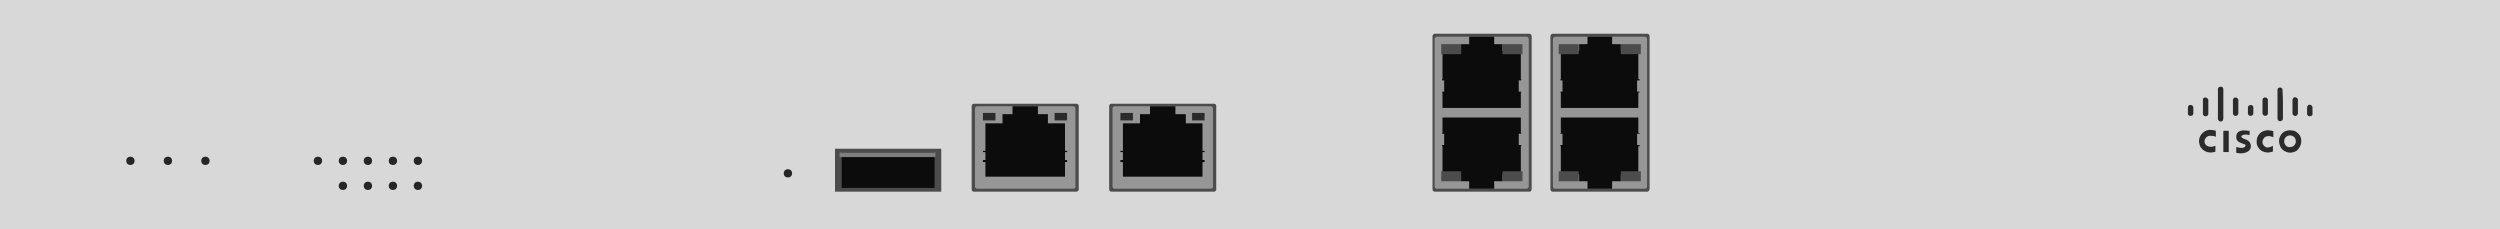 <?xml version="1.0" encoding="utf-8"?>
<!-- Copyright 2022 Virtual Console LLC. All rights reserved. Generator: Adobe Illustrator 26.0.2, SVG Export Plug-In . SVG Version: 6.00 Build 0)  -->
<svg version="1.1" id="Meraki_MX80" xmlns="http://www.w3.org/2000/svg" xmlns:xlink="http://www.w3.org/1999/xlink" x="0px"
	 y="0px" viewBox="0 0 600 55" style="enable-background:new 0 0 600 55;" xml:space="preserve">
<style type="text/css">
	.st0{fill:#D8D8D8;}
	.st1{fill:#2B2B2B;}
	.st2{fill:#262626;}
	.st3{fill:#4C4C4C;}
	.st4{fill:#0C0C0C;}
	.st5{fill:#7F7F7F;}
	.st6{fill:#969696;}
</style>
<g>
	<rect class="st0" width="600" height="55"/>
	<g>
		<path class="st1" d="M552.3,33.9c0,0.9-0.4,1.6-1,2.2c-0.4,0.3-0.8,0.4-1.2,0.5c-0.6,0.1-1.2,0-1.7-0.3c-0.7-0.3-1.1-0.9-1.3-1.6
			c-0.2-0.7-0.2-1.3,0.1-1.9c0.3-0.7,0.8-1.2,1.5-1.4c0.4-0.1,0.8-0.2,1.2-0.1c0.6,0,1.1,0.2,1.5,0.6c0.5,0.4,0.8,0.9,0.9,1.6
			C552.3,33.6,552.3,33.8,552.3,33.9z M549.6,35.3c0.8,0,1.4-0.6,1.4-1.4s-0.6-1.4-1.4-1.4s-1.4,0.6-1.4,1.4S548.8,35.4,549.6,35.3z
			"/>
		<path class="st1" d="M531.8,31.4c0,0.5,0,1,0,1.4c0,0,0,0-0.1,0c-0.2-0.1-0.5-0.2-0.8-0.2c-0.2,0-0.4,0-0.7,0
			c-0.6,0.1-1,0.6-1.1,1.1s0.1,1,0.6,1.3c0.2,0.1,0.4,0.2,0.6,0.2c0.4,0.1,0.9,0,1.3-0.2c0,0,0,0,0.1,0c0,0.5,0,0.9,0,1.4
			c-0.1,0-0.2,0-0.3,0.1c-0.4,0.1-0.7,0.1-1.1,0.1c-0.8-0.1-1.5-0.4-2-1.1c-0.3-0.3-0.4-0.7-0.5-1.2s0-0.9,0.1-1.3
			c0.3-0.8,0.9-1.4,1.7-1.7c0.4-0.1,0.8-0.2,1.2-0.1C531.2,31.2,531.5,31.3,531.8,31.4L531.8,31.4z"/>
		<path class="st1" d="M545.5,35C545.5,35.1,545.5,35.1,545.5,35c0,0.5,0,0.9,0,1.3l0,0c0,0,0,0.1-0.1,0.1s-0.3,0.1-0.4,0.1
			c-0.3,0.1-0.6,0.1-0.9,0.1c-0.9-0.1-1.6-0.4-2.1-1.2c-0.2-0.3-0.4-0.7-0.4-1.1s0-0.8,0.1-1.2c0.3-0.8,0.8-1.4,1.7-1.7
			c0.4-0.1,0.8-0.2,1.3-0.1c0.3,0,0.6,0.1,0.9,0.2l0,0c0,0.1,0,1.3,0,1.4c0,0,0,0-0.1,0c-0.5-0.2-0.9-0.3-1.4-0.2
			c-0.6,0.1-1,0.6-1.1,1.2c0,0.4,0,0.7,0.3,1c0.2,0.3,0.5,0.4,0.8,0.5C544.5,35.4,544.9,35.3,545.5,35
			C545.4,35.1,545.4,35.1,545.5,35z"/>
		<path class="st1" d="M536.7,36.5c0-0.4,0-0.8,0-1.2h0.1c0.4,0.1,0.8,0.2,1.2,0.2c0.2,0,0.3,0,0.5-0.1c0.1,0,0.2-0.1,0.3-0.2
			c0.2-0.2,0.2-0.4,0-0.5c-0.1-0.1-0.1-0.1-0.2-0.1c-0.2-0.1-0.3-0.1-0.5-0.2c-0.1,0-0.2-0.1-0.3-0.1c-0.2-0.1-0.5-0.2-0.7-0.4
			s-0.4-0.5-0.4-0.9c0-0.3,0-0.5,0.1-0.8s0.4-0.6,0.7-0.7s0.5-0.2,0.8-0.2c0.5,0,0.9,0,1.4,0.1c0.1,0,0.1,0,0.2,0c0,0.3,0,0.7,0,1
			h-0.1c-0.3-0.1-0.6-0.1-0.9-0.1c-0.2,0-0.4,0-0.6,0.1c-0.1,0-0.1,0.1-0.2,0.1c-0.2,0.1-0.2,0.3-0.1,0.5c0.1,0.1,0.2,0.1,0.3,0.2
			c0.2,0.1,0.3,0.1,0.5,0.2c0.3,0.1,0.5,0.2,0.8,0.4s0.5,0.6,0.6,1c0.1,0.6-0.1,1.1-0.6,1.5c-0.3,0.2-0.6,0.3-0.9,0.4
			c-0.4,0.1-0.7,0.1-1.1,0.1c-0.3,0-0.6-0.1-0.9-0.1C536.8,36.5,536.7,36.5,536.7,36.5z"/>
		<path class="st1" d="M532.3,25c0-1.1,0-2.3,0-3.4c0-0.1,0-0.2,0-0.3c0.1-0.3,0.3-0.5,0.7-0.5c0.3,0,0.6,0.2,0.6,0.6
			c0,0.1,0,0.1,0,0.2c0,2.3,0,4.5,0,6.8c0,0.2-0.1,0.4-0.2,0.6c-0.2,0.2-0.4,0.2-0.7,0.1c-0.2-0.1-0.4-0.3-0.4-0.6v-0.1
			C532.3,27.2,532.3,26.1,532.3,25z"/>
		<path class="st1" d="M547.9,25c0,1.1,0,2.3,0,3.4c0,0.1,0,0.2,0,0.2c-0.1,0.3-0.4,0.5-0.7,0.5s-0.6-0.3-0.6-0.6v-0.1
			c0-2.2,0-4.5,0-6.7c0-0.1,0-0.1,0-0.2c0-0.3,0.3-0.5,0.6-0.5s0.6,0.2,0.6,0.5c0,0.1,0,0.2,0,0.2C547.9,22.8,547.9,23.9,547.9,25z"
			/>
		<path class="st1" d="M534.9,31.4c0,1.7,0,3.4,0,5.1c-0.1,0-1.2,0-1.3,0v-0.1c0-1,0-1.9,0-2.9c0-0.7,0-1.3,0-2c0-0.1,0-0.1,0.1-0.1
			C534.1,31.4,534.4,31.4,534.9,31.4L534.9,31.4z"/>
		<path class="st1" d="M551.5,25.6c0,0.5,0,1,0,1.5c0,0.1,0,0.2-0.1,0.4c-0.2,0.3-0.4,0.4-0.7,0.3s-0.5-0.3-0.5-0.6
			c0-0.6,0-1.2,0-1.9c0-0.4,0-0.9,0-1.3c0-0.2,0.1-0.3,0.2-0.5c0.2-0.2,0.4-0.2,0.7-0.1c0.2,0.1,0.4,0.3,0.4,0.5c0,0.1,0,0.1,0,0.2
			C551.5,24.6,551.5,25.1,551.5,25.6z"/>
		<path class="st1" d="M528.7,25.6c0-0.5,0-1,0-1.5c0-0.1,0-0.2,0-0.3c0.1-0.3,0.3-0.4,0.6-0.4c0.4,0,0.6,0.3,0.7,0.6v0.1
			c0,0,0,0,0,0.1c0,0.2,0,0.3,0,0.5c0,0.8,0,1.7,0,2.5c0,0.1,0,0.3-0.1,0.4c-0.1,0.2-0.4,0.4-0.7,0.3s-0.5-0.3-0.5-0.5
			c0-0.1,0-0.1,0-0.2C528.7,26.6,528.7,26.1,528.7,25.6z"/>
		<path class="st1" d="M543,25.6c0-0.5,0-1.1,0-1.6c0-0.3,0.2-0.6,0.5-0.6c0.5-0.1,0.8,0.3,0.8,0.6v0.1c0,1,0,2,0,3
			c0,0.1,0,0.1,0,0.2c-0.1,0.3-0.3,0.5-0.6,0.5s-0.6-0.2-0.7-0.5c0-0.1,0-0.1,0-0.2C543,26.6,543,26.1,543,25.6L543,25.6z"/>
		<path class="st1" d="M537.2,25.6c0,0.5,0,1,0,1.5c0,0.1,0,0.3-0.1,0.4c-0.1,0.2-0.4,0.4-0.7,0.3s-0.5-0.3-0.5-0.6v-0.1
			c0-1,0-2,0-3c0-0.1,0-0.2,0-0.2c0.1-0.3,0.3-0.5,0.6-0.5s0.6,0.2,0.7,0.5c0,0.1,0,0.1,0,0.2C537.2,24.6,537.2,25.1,537.2,25.6
			L537.2,25.6z"/>
		<path class="st1" d="M526.4,26.5c0,0.2,0,0.5,0,0.7c0,0.3-0.2,0.6-0.6,0.6c-0.4,0.1-0.7-0.2-0.7-0.5c0-0.1,0-0.1,0-0.2
			c0-0.4,0-0.9,0-1.3c0-0.3,0.2-0.6,0.5-0.6c0.5-0.1,0.8,0.3,0.8,0.6C526.4,26,526.4,26.2,526.4,26.5z"/>
		<path class="st1" d="M540.8,26.5c0,0.2,0,0.5,0,0.7c0,0.3-0.2,0.5-0.5,0.6c-0.4,0.1-0.8-0.2-0.8-0.6c0-0.5,0-0.9,0-1.4
			c0-0.3,0.3-0.6,0.6-0.6c0.4,0,0.7,0.2,0.7,0.5c0,0.1,0,0.1,0,0.2C540.8,26,540.8,26.3,540.8,26.5L540.8,26.5z"/>
		<path class="st1" d="M553.7,26.5c0-0.2,0-0.4,0-0.7c0-0.2,0.1-0.4,0.2-0.5c0.2-0.2,0.4-0.2,0.7-0.1c0.2,0.1,0.4,0.3,0.4,0.6v0.1
			c0,0.4,0,0.8,0,1.3c0,0.1,0,0.2,0,0.3c-0.1,0.3-0.4,0.4-0.7,0.4s-0.5-0.2-0.6-0.5c0-0.1,0-0.1,0-0.2l0,0
			C553.7,26.9,553.7,26.7,553.7,26.5L553.7,26.5z"/>
	</g>
	<g>
		<circle class="st2" cx="31.3" cy="38.6" r="1"/>
		<circle class="st2" cx="40.3" cy="38.6" r="1"/>
		<circle class="st2" cx="49.3" cy="38.6" r="1"/>
	</g>
	<g>
		<g>
			<circle class="st2" cx="100.3" cy="38.6" r="1"/>
		</g>
		<g>
			<circle class="st2" cx="94.3" cy="38.6" r="1"/>
		</g>
		<g>
			<circle class="st2" cx="88.3" cy="38.6" r="1"/>
		</g>
		<g>
			<circle class="st2" cx="82.3" cy="38.6" r="1"/>
		</g>
		<g>
			<circle class="st2" cx="76.3" cy="38.6" r="1"/>
		</g>
	</g>
	<g>
		<g>
			<circle class="st2" cx="100.3" cy="44.6" r="1"/>
		</g>
		<g>
			<circle class="st2" cx="94.3" cy="44.6" r="1"/>
		</g>
		<g>
			<circle class="st2" cx="88.3" cy="44.6" r="1"/>
		</g>
		<g>
			<circle class="st2" cx="82.3" cy="44.6" r="1"/>
		</g>
	</g>
	<g>
		<g>
			<circle class="st2" cx="189.1" cy="41.6" r="1"/>
		</g>
		<g>
			<polygon class="st3" points="200.4,35.7 200.4,37 200.4,46 225.9,46 225.9,37 225.9,35.7 			"/>
			<g>
				<rect x="202" y="36.6" class="st4" width="22.3" height="8.5"/>
				<rect x="201.5" y="36.6" class="st5" width="23" height="1.1"/>
			</g>
		</g>
		<g>
			<path class="st3" d="M395.4,46h-22.8c-0.3,0-0.5-0.3-0.5-0.6V8.7c0-0.3,0.3-0.6,0.5-0.6h22.8c0.3,0,0.5,0.3,0.5,0.6v36.6
				C395.9,45.7,395.6,46,395.4,46z"/>
			<path class="st6" d="M394.8,45.3h-21.6c-0.3,0-0.5-0.3-0.5-0.6V9.4c0-0.3,0.3-0.6,0.5-0.6h21.6c0.3,0,0.5,0.3,0.5,0.6v35.2
				C395.4,45,395.1,45.3,394.8,45.3z"/>
			<g>
				<polygon class="st4" points="393.2,19.3 393.5,19.3 393.5,19 393.2,19 393.2,12.2 389,12.2 389,10.6 386.9,10.6 386.9,8.8 
					381,8.8 381,10.6 379,10.6 379,12.2 374.6,12.2 374.6,19 374.5,19 374.5,19.3 374.6,19.3 375,19.3 375,22 374.5,22 374.5,22.2 
					374.6,22.2 374.6,25.9 393.2,25.9 393.2,22.2 393.5,22.2 393.5,22 392.9,22 392.9,19.3 				"/>
				<rect x="374.1" y="10.6" class="st3" width="4.8" height="2.4"/>
				<rect x="389" y="10.6" class="st3" width="4.8" height="2.4"/>
			</g>
			<g>
				<polygon class="st4" points="392.9,34.8 392.9,32.1 393.5,32.1 393.5,31.9 393.2,31.9 393.2,28.2 374.6,28.2 374.6,31.9 
					374.5,31.9 374.5,32.1 375,32.1 375,34.8 374.6,34.8 374.5,34.8 374.5,35.1 374.6,35.1 374.6,41.9 379,41.9 379,43.5 381,43.5 
					381,45.3 386.9,45.3 386.9,43.5 389,43.5 389,41.9 393.2,41.9 393.2,35.1 393.5,35.1 393.5,34.8 393.2,34.8 				"/>
				<rect x="374.1" y="41.1" class="st3" width="4.8" height="2.4"/>
				<rect x="389" y="41.1" class="st3" width="4.8" height="2.4"/>
			</g>
		</g>
		<g>
			<path class="st3" d="M367.1,46h-22.8c-0.3,0-0.5-0.3-0.5-0.6V8.7c0-0.3,0.3-0.6,0.5-0.6h22.8c0.3,0,0.5,0.3,0.5,0.6v36.6
				C367.6,45.7,367.4,46,367.1,46z"/>
			<path class="st6" d="M366.4,45.3h-21.6c-0.3,0-0.5-0.3-0.5-0.6V9.4c0-0.3,0.3-0.6,0.5-0.6h21.6c0.3,0,0.5,0.3,0.5,0.6v35.2
				C367,45,366.6,45.3,366.4,45.3z"/>
			<g>
				<polygon class="st4" points="365,19.3 365.1,19.3 365.1,19 365,19 365,12.2 360.6,12.2 360.6,10.6 358.6,10.6 358.6,8.8 
					352.6,8.8 352.6,10.6 350.6,10.6 350.6,12.2 346.2,12.2 346.2,19 346.1,19 346.1,19.3 346.2,19.3 346.6,19.3 346.6,22 346.1,22 
					346.1,22.2 346.2,22.2 346.2,25.9 365,25.9 365,22.2 365.1,22.2 365.1,22 364.5,22 364.5,19.3 				"/>
				<rect x="345.9" y="10.6" class="st3" width="4.8" height="2.4"/>
				<rect x="360.6" y="10.6" class="st3" width="4.8" height="2.4"/>
			</g>
			<g>
				<polygon class="st4" points="364.5,34.8 364.5,32.1 365.1,32.1 365.1,31.9 365,31.9 365,28.2 346.2,28.2 346.2,31.9 346.1,31.9 
					346.1,32.1 346.6,32.1 346.6,34.8 346.2,34.8 346.1,34.8 346.1,35.1 346.2,35.1 346.2,41.9 350.6,41.9 350.6,43.5 352.6,43.5 
					352.6,45.3 358.6,45.3 358.6,43.5 360.6,43.5 360.6,41.9 365,41.9 365,35.1 365.1,35.1 365.1,34.8 365,34.8 				"/>
				<rect x="345.9" y="41.1" class="st3" width="4.8" height="2.4"/>
				<rect x="360.6" y="41.1" class="st3" width="4.8" height="2.4"/>
			</g>
		</g>
		<g>
			<path class="st3" d="M258.4,46h-24.7c-0.2,0-0.5-0.2-0.5-0.5V25.4c0-0.2,0.2-0.5,0.5-0.5h24.7c0.2,0,0.5,0.2,0.5,0.5v20.2
				C258.8,45.8,258.6,46,258.4,46z"/>
			<path class="st6" d="M257.6,45.3h-23.1c-0.2,0-0.5-0.2-0.5-0.5V26c0-0.2,0.2-0.5,0.5-0.5h23.1c0.2,0,0.5,0.2,0.5,0.5v19
				C258,45.2,257.9,45.3,257.6,45.3z"/>
			<g>
				<polygon class="st4" points="255.6,36.5 256.1,36.5 256.1,36.2 255.6,36.2 255.6,29.6 251.5,29.6 251.5,27.4 249.1,27.4 
					249.1,25.5 243,25.5 243,27.4 240.6,27.4 240.6,29.6 236.5,29.6 236.5,36.2 235.9,36.2 235.9,36.5 236.5,36.5 236.5,37.1 
					236.5,38.4 235.9,38.4 235.9,38.9 236.5,38.9 236.5,39 236.5,40.7 236.5,42.4 255.6,42.4 255.6,40.7 255.6,38.9 256.1,38.9 
					256.1,38.4 255.6,38.4 255.6,37 				"/>
				<rect x="235.9" y="27.1" class="st1" width="3" height="1.8"/>
				<rect x="253.1" y="27.1" class="st1" width="3" height="1.8"/>
			</g>
		</g>
		<g>
			<path class="st3" d="M291.4,46h-24.7c-0.2,0-0.5-0.2-0.5-0.5V25.4c0-0.2,0.2-0.5,0.5-0.5h24.7c0.2,0,0.5,0.2,0.5,0.5v20.2
				C291.8,45.8,291.6,46,291.4,46z"/>
			<path class="st6" d="M290.6,45.3h-23.1c-0.2,0-0.5-0.2-0.5-0.5V26c0-0.2,0.2-0.5,0.5-0.5h23.1c0.2,0,0.5,0.2,0.5,0.5v19
				C291,45.2,290.9,45.3,290.6,45.3z"/>
			<g>
				<polygon class="st4" points="288.6,36.5 289.1,36.5 289.1,36.2 288.6,36.2 288.6,29.6 284.6,29.6 284.6,27.4 282.1,27.4 
					282.1,25.5 276,25.5 276,27.4 273.6,27.4 273.6,29.6 269.5,29.6 269.5,36.2 268.9,36.2 268.9,36.5 269.5,36.5 269.5,37.1 
					269.5,38.4 268.9,38.4 268.9,38.9 269.5,38.9 269.5,39 269.5,40.7 269.5,42.4 288.6,42.4 288.6,40.7 288.6,38.9 289.1,38.9 
					289.1,38.4 288.6,38.4 288.6,37 				"/>
				<rect x="268.9" y="27.1" class="st1" width="3" height="1.8"/>
				<rect x="286.1" y="27.1" class="st1" width="3" height="1.8"/>
			</g>
		</g>
	</g>
</g>
</svg>

